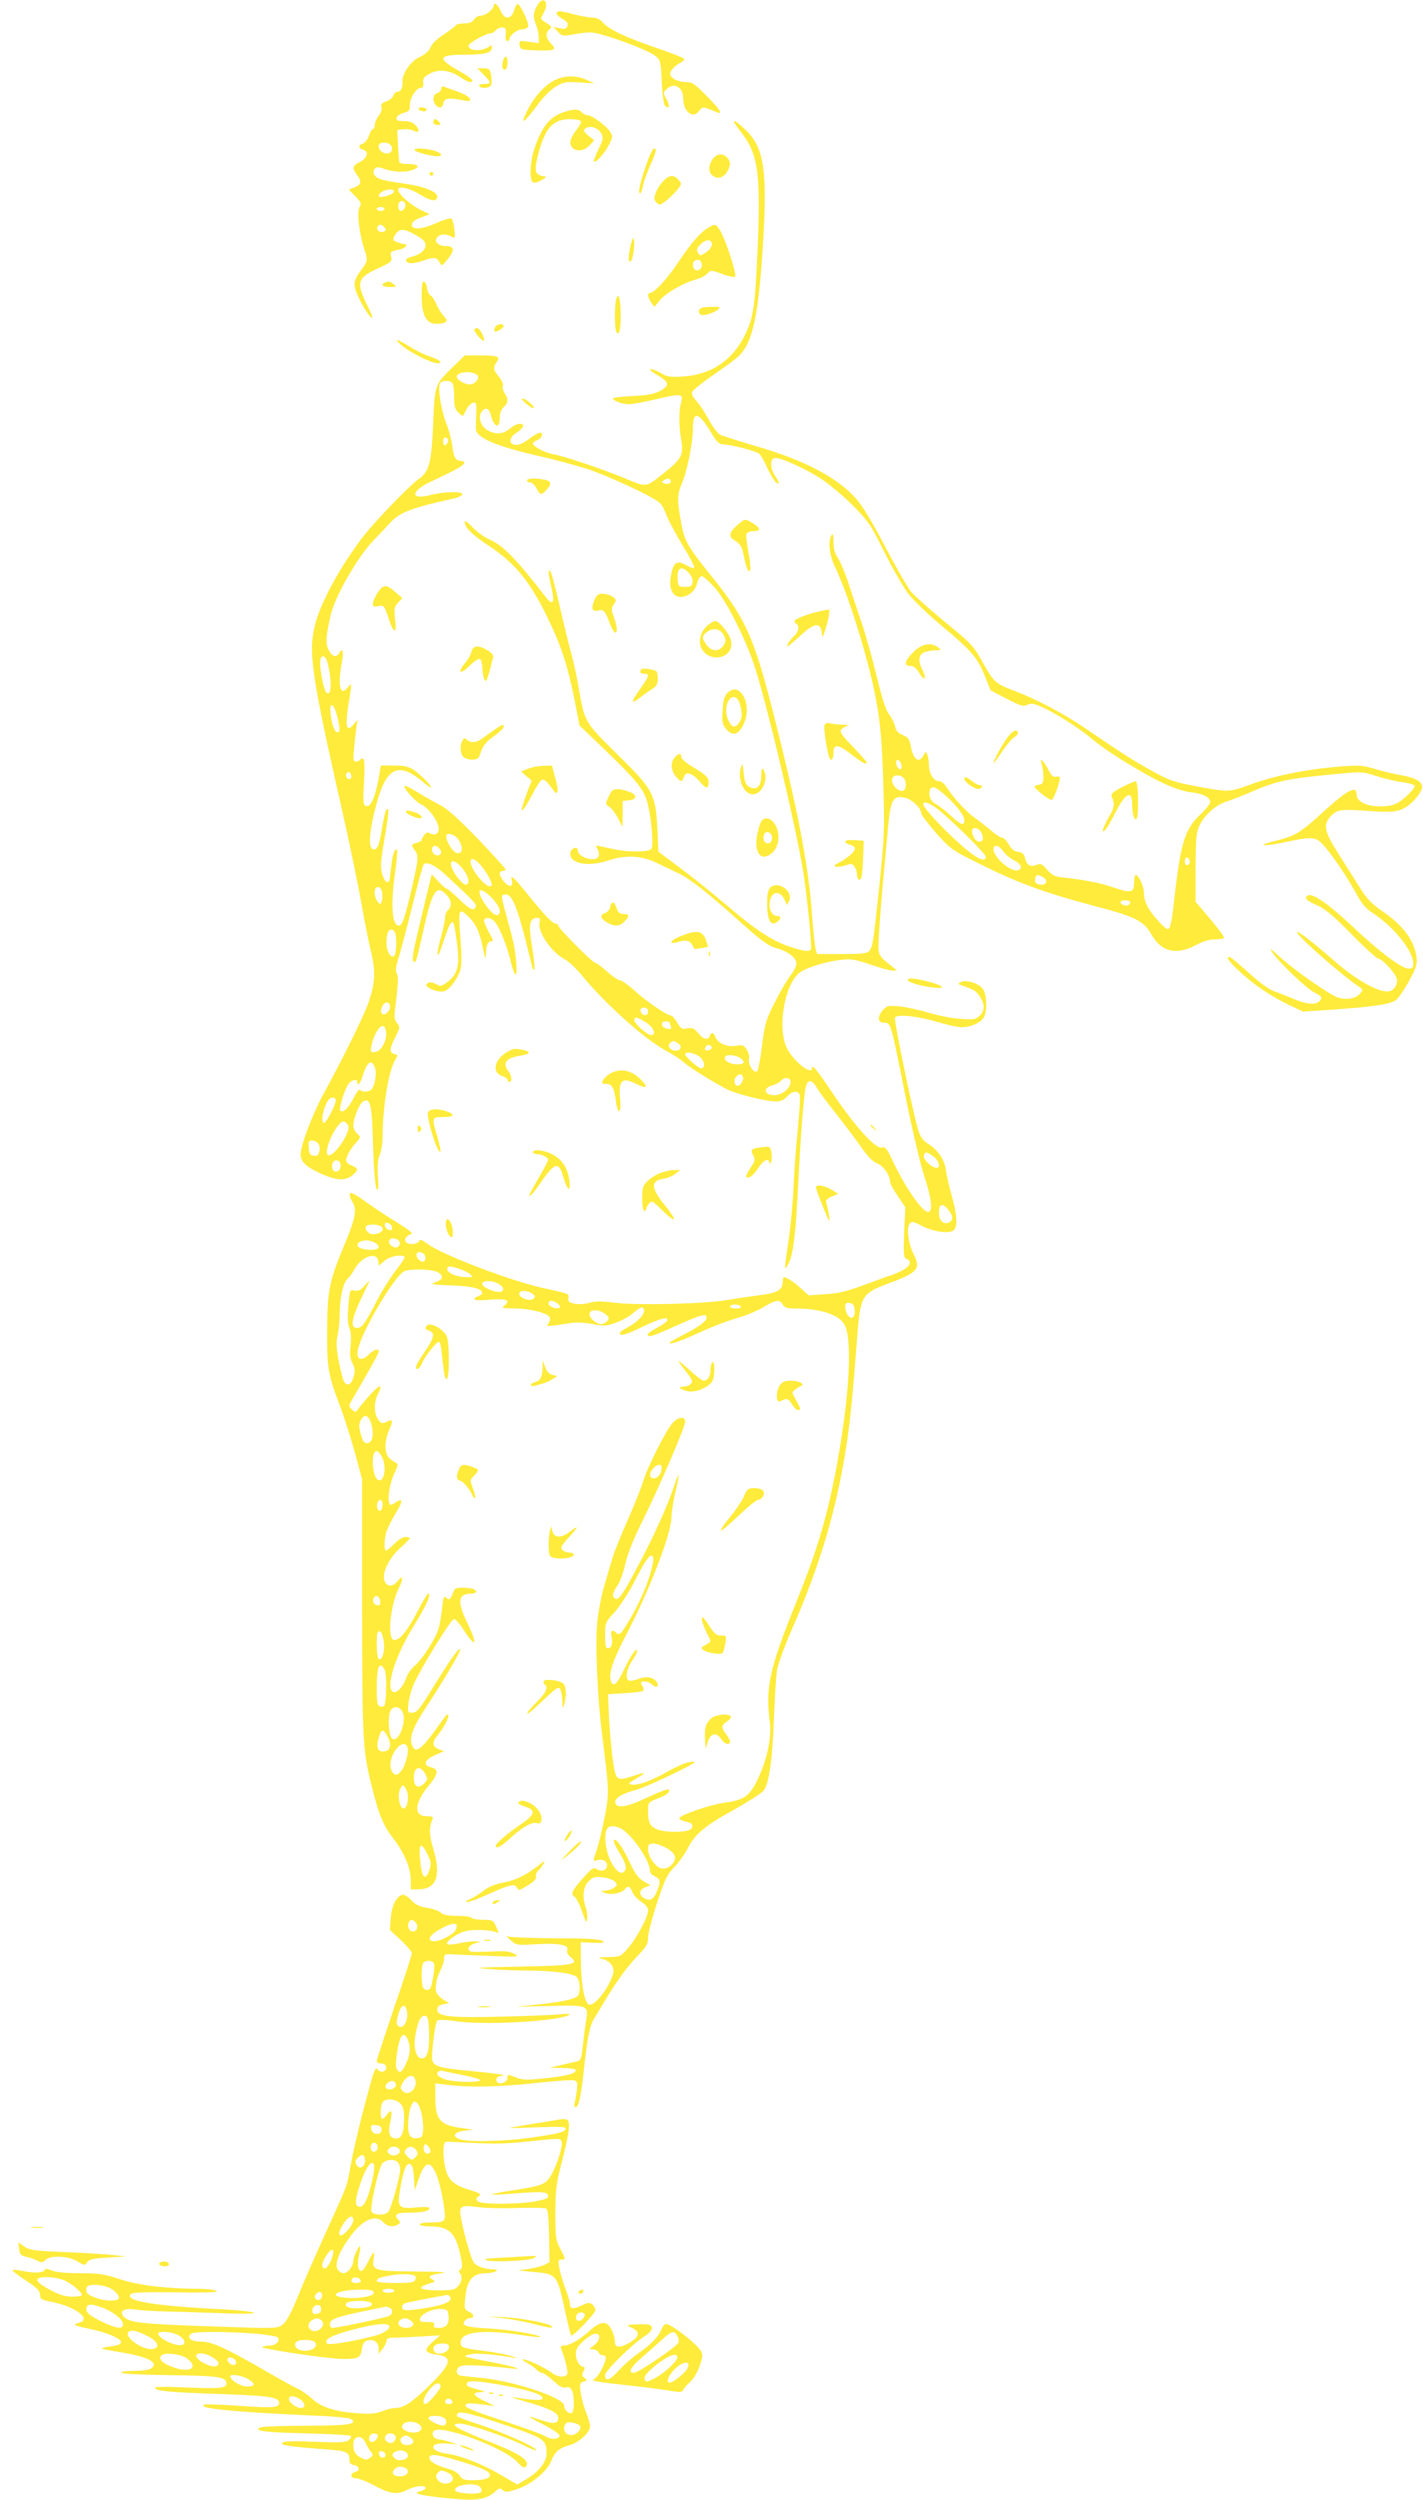 <?xml version="1.0" standalone="no"?>
<!DOCTYPE svg PUBLIC "-//W3C//DTD SVG 20010904//EN"
 "http://www.w3.org/TR/2001/REC-SVG-20010904/DTD/svg10.dtd">
<svg version="1.0" xmlns="http://www.w3.org/2000/svg"
 width="729pt" height="1280pt" viewBox="0 0 729 1280"
 preserveAspectRatio="xMidYMid meet">
<g transform="translate(0,1280) scale(0.1,-0.1)"
fill="#ffeb3b" stroke="none">
<path d="M2756 12778 c-24 -39 -27 -64 -11 -101 8 -20 15 -50 15 -67 l0 -31
-51 7 c-49 7 -51 6 -47 -17 3 -23 7 -24 91 -27 92 -3 102 3 67 38 -24 24 -26
53 -5 70 14 11 12 15 -15 32 -18 10 -30 22 -28 26 2 4 10 19 17 34 24 48 -5
79 -33 36z"/>
<path d="M2530 12772 c0 -18 -42 -52 -65 -52 -14 0 -30 -9 -37 -20 -9 -14 -24
-20 -50 -20 -20 0 -40 -4 -43 -10 -3 -5 -31 -26 -61 -46 -31 -20 -59 -47 -64
-58 -9 -25 -33 -47 -66 -61 -38 -17 -85 -84 -82 -120 2 -35 -7 -55 -27 -55 -7
0 -16 -9 -20 -19 -3 -11 -19 -24 -36 -30 -23 -8 -29 -15 -25 -29 4 -11 -2 -29
-14 -45 -11 -14 -20 -35 -20 -46 0 -12 -4 -21 -9 -21 -5 0 -15 -16 -21 -35 -6
-19 -20 -37 -31 -40 -25 -8 -24 -25 2 -32 31 -8 20 -45 -18 -63 -38 -18 -40
-31 -12 -69 24 -32 19 -48 -19 -62 l-25 -10 34 -35 c30 -31 32 -37 21 -55 -15
-23 -1 -141 24 -214 19 -55 18 -63 -11 -101 -45 -59 -48 -80 -21 -141 28 -59
66 -117 73 -110 2 3 -8 29 -23 58 -61 122 -55 146 51 194 70 32 75 37 69 60
-6 26 -4 28 49 39 25 6 39 26 18 26 -5 0 -21 4 -36 10 -22 8 -24 13 -15 30 22
41 45 43 105 9 43 -24 55 -36 55 -55 0 -25 -28 -48 -72 -59 -16 -4 -28 -11
-28 -16 0 -20 35 -22 81 -6 61 22 76 21 90 -5 12 -22 12 -22 40 12 40 47 38
70 -5 70 -41 0 -65 23 -46 45 15 18 43 19 72 4 20 -11 21 -9 16 36 -3 26 -10
51 -14 55 -5 5 -38 -4 -74 -20 -78 -35 -130 -39 -130 -11 0 14 13 24 46 37
l45 17 -47 23 c-52 25 -114 81 -114 102 0 23 59 9 119 -28 52 -32 81 -34 81
-5 0 24 -73 52 -170 65 -47 6 -99 16 -117 21 -35 11 -49 35 -33 55 9 10 19 10
52 -2 47 -16 106 -18 142 -4 40 15 31 30 -18 30 -25 0 -47 3 -49 8 -3 4 -6 43
-8 87 l-4 80 32 3 c18 2 41 -2 52 -7 28 -15 34 2 10 27 -14 16 -32 22 -60 22
-33 0 -40 3 -37 17 2 9 18 21 36 25 28 8 32 13 32 42 0 36 32 86 56 86 10 0
14 9 12 26 -2 21 4 31 32 46 45 26 104 20 156 -16 21 -14 44 -26 51 -26 29 0
10 20 -50 54 -120 67 -115 86 24 86 104 0 139 9 139 37 0 11 -4 13 -12 6 -35
-28 -108 -25 -108 3 0 14 91 64 116 64 6 0 17 7 24 15 15 18 50 20 51 3 1 -7
0 -23 -1 -35 -1 -13 3 -23 9 -23 6 0 11 5 11 10 0 19 40 50 65 50 14 0 28 6
31 14 6 16 -41 116 -55 116 -4 0 -12 -15 -17 -32 -14 -49 -50 -51 -69 -4 -14
32 -35 49 -35 28z m-522 -728 c2 -13 -4 -24 -13 -28 -24 -9 -55 11 -55 35 0
30 64 23 68 -7z m10 -226 c-5 -15 -65 -34 -76 -24 -4 4 2 14 12 22 25 17 69
19 64 2z m56 -57 c9 -14 -4 -41 -20 -41 -8 0 -14 10 -14 25 0 25 23 35 34 16z
m-104 -31 c0 -5 -9 -10 -20 -10 -11 0 -20 5 -20 10 0 6 9 10 20 10 11 0 20 -4
20 -10z m0 -95 c10 -12 9 -16 -5 -21 -19 -8 -40 9 -31 25 10 15 21 14 36 -4z"/>
<path d="M2854 12738 c-7 -11 2 -20 42 -44 11 -7 15 -16 11 -28 -6 -14 -14
-16 -39 -11 l-33 7 23 -24 c21 -23 26 -24 75 -15 29 6 70 11 92 11 48 1 291
-87 332 -120 27 -21 28 -26 33 -132 3 -68 10 -116 17 -123 21 -21 26 -3 9 30
-20 37 -20 36 0 55 36 37 84 10 84 -48 0 -67 49 -107 81 -65 19 25 17 25 92
-6 34 -14 16 14 -53 84 -63 64 -75 71 -109 71 -23 0 -48 8 -61 18 -19 16 -21
22 -11 40 6 12 25 29 42 38 18 9 28 19 23 24 -5 5 -69 30 -142 55 -154 52
-244 95 -274 130 -15 17 -32 25 -55 25 -18 0 -65 9 -103 19 -48 14 -72 16 -76
9z"/>
<path d="M2576 12485 c-7 -29 0 -48 15 -40 12 8 12 65 0 65 -5 0 -12 -11 -15
-25z"/>
<path d="M2478 12417 c40 -41 40 -47 1 -47 -17 0 -28 -4 -24 -10 10 -16 55
-12 61 5 4 8 3 31 0 50 -6 31 -10 35 -38 35 l-32 0 32 -33z"/>
<path d="M2845 12391 c-49 -22 -106 -83 -140 -150 -14 -28 -25 -53 -25 -57 0
-13 30 19 76 82 28 38 67 76 92 91 39 23 51 25 120 21 l77 -5 -40 18 c-51 23
-109 24 -160 0z"/>
<path d="M2260 12345 c0 -9 -9 -19 -20 -22 -34 -9 -20 -73 16 -73 7 0 14 10
16 23 3 24 29 28 102 13 29 -6 37 -4 34 6 -5 14 -32 29 -83 46 -16 5 -38 13
-47 17 -13 5 -18 2 -18 -10z"/>
<path d="M2145 12240 c3 -5 15 -10 26 -10 11 0 17 5 14 10 -3 6 -15 10 -26 10
-11 0 -17 -4 -14 -10z"/>
<path d="M2883 12224 c-70 -25 -110 -77 -147 -191 -20 -59 -24 -149 -9 -164 8
-8 21 -5 44 7 30 17 32 19 12 22 -41 6 -47 26 -29 99 37 148 77 193 168 193
26 0 50 -5 53 -10 4 -6 -5 -24 -19 -41 -14 -17 -29 -42 -32 -55 -14 -54 54
-74 96 -29 l24 26 -29 24 c-22 17 -27 26 -19 35 20 20 67 8 83 -21 13 -24 12
-31 -13 -83 -16 -32 -26 -60 -23 -63 9 -9 54 41 77 86 20 40 20 44 5 67 -20
31 -93 84 -115 84 -10 0 -23 7 -30 15 -15 18 -42 18 -97 -1z"/>
<path d="M2220 12175 c0 -9 9 -15 21 -15 18 0 19 2 9 15 -7 8 -16 15 -21 15
-5 0 -9 -7 -9 -15z"/>
<path d="M3760 12175 c0 -3 20 -31 44 -62 80 -104 94 -212 77 -593 -13 -290
-21 -342 -60 -426 -64 -137 -176 -213 -323 -222 -66 -4 -82 -1 -111 17 -19 11
-43 21 -53 21 -11 0 3 -13 34 -31 63 -36 65 -55 7 -84 -29 -14 -67 -20 -137
-23 -54 -3 -98 -8 -98 -12 0 -12 49 -30 82 -30 17 0 80 12 140 26 128 30 141
29 127 -18 -12 -42 -12 -117 1 -192 12 -75 2 -95 -81 -162 -101 -81 -95 -80
-196 -38 -114 48 -326 120 -379 128 -43 8 -104 40 -104 55 0 5 9 12 19 16 11
3 22 12 25 20 11 29 -14 25 -60 -10 -32 -24 -55 -35 -73 -33 -37 4 -34 38 6
63 18 11 32 26 33 33 0 20 -37 14 -68 -13 -34 -28 -70 -32 -111 -10 -42 21
-57 80 -26 105 18 15 31 7 40 -27 15 -61 45 -71 45 -15 0 26 7 45 20 57 24 22
25 43 5 72 -8 12 -12 28 -9 37 4 9 -5 29 -20 47 -30 35 -32 47 -11 76 20 28 6
33 -90 33 l-74 0 -59 -57 c-96 -94 -94 -90 -103 -291 -8 -199 -20 -248 -73
-284 -52 -37 -236 -228 -297 -310 -114 -154 -205 -322 -234 -433 -37 -145 -22
-250 145 -988 33 -148 74 -344 90 -435 16 -92 39 -208 51 -257 24 -102 21
-159 -13 -258 -21 -64 -138 -300 -229 -465 -56 -102 -119 -267 -119 -312 0
-39 27 -65 107 -101 77 -34 121 -37 157 -8 32 25 33 37 2 49 -13 5 -27 13 -30
19 -9 14 9 55 43 94 30 34 30 34 11 52 -11 10 -20 28 -20 40 0 37 31 115 50
125 38 20 45 -11 51 -225 4 -127 11 -210 18 -221 10 -15 11 -3 7 60 -3 56 -1
90 10 114 8 19 14 60 14 92 0 153 32 343 66 395 13 21 13 23 -6 28 -27 7 -25
27 6 88 24 48 24 52 8 70 -13 15 -15 29 -10 71 17 144 18 166 8 184 -7 14 -4
35 10 79 10 33 42 152 70 265 28 113 54 209 59 214 15 16 59 -5 110 -52 139
-129 161 -152 157 -163 -9 -27 -30 -18 -84 35 -32 31 -61 56 -66 56 -5 0 -24
17 -43 37 l-33 36 -10 -39 c-5 -21 -29 -119 -52 -217 -31 -127 -41 -180 -33
-188 13 -13 13 -15 52 157 46 206 67 237 119 181 26 -27 28 -59 7 -77 -8 -7
-15 -24 -15 -39 0 -14 -9 -58 -20 -96 -30 -107 -22 -132 10 -31 29 89 43 116
53 99 4 -6 11 -51 18 -102 15 -115 4 -158 -47 -198 -30 -22 -39 -25 -55 -15
-23 15 -46 15 -54 2 -10 -16 59 -44 89 -36 29 7 71 64 86 115 5 20 5 78 -1
153 -12 153 -9 162 38 117 42 -40 60 -80 78 -169 11 -52 13 -58 14 -28 1 48
10 68 28 68 12 0 9 10 -11 44 -14 25 -26 52 -26 60 0 22 33 20 53 -2 25 -27
62 -119 82 -199 9 -40 21 -73 26 -73 6 0 7 28 3 68 -7 73 -11 92 -48 227 -31
110 -31 115 -6 115 38 0 65 -74 136 -370 4 -15 8 -20 11 -12 3 8 -2 60 -12
117 -18 112 -12 145 26 145 15 0 18 -5 13 -24 -11 -46 60 -152 126 -186 20
-10 62 -49 93 -87 118 -144 322 -326 427 -382 34 -18 76 -45 93 -61 34 -29
153 -103 224 -139 49 -24 198 -61 248 -61 25 0 41 7 57 25 24 28 56 33 65 9 3
-8 -1 -88 -10 -177 -9 -89 -19 -223 -22 -297 -3 -74 -14 -196 -25 -270 -24
-163 -24 -164 0 -119 24 46 37 154 50 419 12 241 28 446 39 487 10 38 31 35
56 -7 11 -20 54 -78 96 -130 41 -52 99 -129 128 -170 36 -52 62 -79 86 -88 32
-13 65 -61 65 -95 0 -8 17 -40 39 -71 l39 -58 -6 -129 c-4 -113 -3 -129 12
-135 31 -12 18 -41 -29 -63 -25 -12 -47 -21 -50 -21 -3 0 -61 -21 -128 -46
-98 -36 -139 -47 -208 -51 l-86 -6 -39 35 c-36 33 -75 58 -88 58 -3 0 -6 -9
-6 -19 0 -49 -23 -62 -140 -76 -30 -4 -93 -13 -140 -21 -119 -21 -462 -29
-578 -15 -70 9 -102 9 -132 0 -21 -6 -54 -9 -75 -5 -30 6 -36 11 -33 29 3 23
7 22 -132 52 -169 38 -510 168 -589 225 -31 23 -40 26 -45 14 -3 -8 -18 -14
-35 -14 -46 0 -48 37 -2 52 8 2 -22 26 -71 56 -47 28 -121 77 -164 108 -60 43
-80 52 -82 40 -2 -8 4 -26 12 -38 26 -37 18 -84 -35 -211 -82 -195 -92 -243
-93 -447 -1 -195 4 -225 65 -388 22 -57 56 -165 77 -240 l37 -137 0 -655 c1
-696 3 -732 51 -923 35 -140 59 -197 108 -260 57 -74 90 -150 90 -212 l1 -50
44 1 c88 2 112 73 70 210 -20 64 -21 108 -4 147 6 14 2 17 -29 17 -69 0 -64
69 14 161 45 54 48 80 10 89 -44 10 -37 38 17 62 l48 21 -27 10 c-34 13 -36
36 -4 74 30 36 59 93 52 101 -3 3 -8 3 -9 1 -2 -2 -23 -31 -47 -64 -83 -116
-112 -137 -129 -91 -16 39 4 91 71 193 88 133 182 292 176 299 -8 7 -47 -48
-133 -186 -81 -131 -88 -140 -119 -140 -17 0 -18 6 -13 50 3 27 15 71 27 97
36 81 191 333 206 333 7 0 29 -24 48 -54 64 -100 76 -81 20 34 -53 110 -48
149 19 150 30 0 36 14 11 24 -9 3 -34 6 -55 6 -35 0 -41 -3 -50 -30 -12 -32
-19 -36 -36 -19 -8 8 -13 -4 -17 -47 -3 -33 -11 -78 -16 -102 -12 -52 -80
-161 -124 -200 -19 -16 -39 -45 -45 -64 -15 -44 -47 -79 -66 -72 -43 17 8 183
105 339 65 105 92 165 74 165 -5 0 -30 -42 -56 -93 -51 -100 -97 -153 -122
-144 -33 13 -15 182 27 264 25 48 22 73 -4 39 -26 -33 -57 -34 -69 0 -15 38
22 115 81 168 27 24 49 47 49 50 0 3 -10 6 -23 6 -13 0 -38 -15 -57 -35 -19
-19 -38 -35 -42 -35 -12 0 -10 62 3 101 7 19 28 60 47 92 38 62 37 79 -3 53
-23 -15 -26 -15 -31 -1 -10 26 4 105 28 154 15 31 18 46 10 49 -6 2 -22 12
-34 22 -29 23 -31 88 -4 148 22 48 18 59 -15 41 -20 -10 -25 -9 -41 11 -22 28
-24 90 -2 131 27 52 10 53 -36 1 -25 -27 -53 -60 -62 -73 -16 -23 -17 -23 -35
-6 -17 16 -17 20 -2 45 89 151 139 242 139 251 0 19 -23 12 -51 -15 -38 -37
-64 -27 -56 22 14 85 184 376 237 404 26 14 140 12 170 -3 35 -18 31 -40 -10
-53 -30 -10 -21 -12 80 -16 110 -4 160 -16 160 -39 0 -6 -9 -13 -20 -16 -11
-3 -20 -10 -20 -15 0 -6 29 -8 79 -3 84 7 110 -3 75 -30 -17 -13 -11 -14 52
-15 79 0 172 -24 181 -46 3 -8 -1 -22 -8 -31 -15 -17 -7 -17 119 3 25 4 73 1
110 -6 61 -11 72 -10 122 9 30 11 70 34 88 51 19 17 38 28 43 25 28 -18 -13
-70 -85 -107 -27 -14 -35 -23 -28 -30 8 -8 39 2 107 35 97 47 140 58 133 35
-3 -7 -27 -24 -54 -38 -27 -14 -48 -29 -46 -35 5 -14 20 -10 140 44 134 60
162 68 162 44 0 -19 -47 -52 -137 -97 -29 -15 -53 -29 -53 -32 0 -11 53 7 161
56 59 28 143 59 186 71 43 12 103 37 133 55 64 39 85 42 100 14 9 -16 21 -20
63 -20 129 0 227 -32 254 -84 37 -70 27 -317 -23 -621 -52 -314 -105 -503
-224 -797 -140 -348 -159 -437 -136 -618 10 -80 -16 -198 -67 -300 -38 -78
-68 -98 -168 -111 -75 -11 -229 -64 -229 -80 0 -5 14 -12 30 -16 37 -7 46 -19
30 -38 -15 -18 -122 -20 -169 -4 -39 14 -51 35 -51 94 0 44 2 47 38 61 52 20
65 29 70 43 6 17 -22 9 -127 -40 -90 -42 -138 -49 -148 -23 -9 24 31 50 103
68 50 13 286 124 304 143 3 3 -11 3 -30 0 -19 -3 -67 -24 -106 -46 -84 -48
-153 -74 -186 -69 -22 4 -21 5 10 24 64 37 66 44 8 24 -81 -27 -93 -26 -105
13 -11 36 -30 215 -33 327 l-3 75 87 5 c48 3 90 8 93 12 4 3 2 16 -5 27 -9 18
-8 21 11 21 12 0 31 -7 41 -17 22 -19 37 -9 22 15 -16 24 -54 31 -93 15 -19
-7 -41 -11 -48 -9 -22 9 -14 59 17 105 17 24 27 47 24 50 -8 9 -33 -26 -66
-96 -36 -75 -53 -92 -66 -66 -18 33 5 107 72 234 123 234 236 527 236 612 0
23 9 80 20 126 11 46 19 86 17 88 -2 2 -14 -26 -26 -63 -30 -92 -104 -256
-184 -405 -75 -142 -98 -175 -115 -165 -18 11 -15 29 12 68 13 19 31 70 40
112 11 50 42 127 88 219 88 178 218 480 218 507 0 29 -34 26 -64 -6 -34 -37
-131 -230 -152 -301 -9 -32 -45 -121 -79 -198 -34 -77 -70 -165 -78 -195 -9
-30 -28 -95 -43 -145 -14 -49 -30 -135 -35 -190 -10 -112 2 -382 26 -572 36
-283 36 -295 14 -410 -11 -60 -29 -134 -39 -166 -24 -70 -24 -70 -1 -62 27 8
51 -4 51 -26 0 -25 -27 -36 -52 -20 -17 10 -25 6 -66 -40 -60 -66 -71 -88 -50
-100 9 -5 27 -39 40 -77 19 -56 23 -62 26 -39 2 16 -1 42 -7 59 -19 55 -14
106 15 135 22 22 32 25 71 20 25 -2 52 -12 62 -21 15 -16 15 -18 -3 -32 -11
-8 -31 -14 -45 -15 -26 0 -26 -1 -4 -11 27 -13 87 -3 103 17 18 21 26 19 39
-12 6 -16 27 -38 46 -51 23 -14 35 -30 35 -45 0 -32 -59 -143 -103 -193 -38
-43 -40 -44 -100 -45 -55 -1 -59 -2 -30 -10 43 -12 63 -43 53 -78 -21 -72 -95
-166 -123 -155 -22 8 -40 100 -41 219 l-1 100 65 -3 c55 -2 62 0 45 10 -14 9
-82 13 -240 13 -121 1 -229 5 -240 9 -13 6 -10 0 10 -18 30 -27 32 -27 137
-21 115 6 164 -4 154 -31 -4 -10 3 -23 16 -34 48 -39 17 -45 -260 -50 -222 -4
-244 -6 -157 -12 55 -5 141 -8 190 -8 147 -1 247 -15 262 -36 14 -19 17 -62 7
-88 -9 -24 -102 -42 -309 -60 -22 -2 43 -1 145 2 219 6 217 7 201 -85 -5 -32
-12 -88 -16 -126 -6 -58 -10 -68 -28 -72 -12 -3 -49 -11 -82 -19 l-60 -14 68
-1 c38 -1 67 -5 67 -11 0 -18 -50 -31 -161 -42 -93 -10 -111 -9 -147 5 -41 16
-42 16 -42 -2 0 -22 -37 -38 -52 -23 -13 13 -2 32 19 32 9 0 14 2 11 5 -3 3
-76 12 -163 20 -165 16 -190 23 -200 54 -7 24 13 193 25 205 5 5 46 4 100 -4
152 -22 546 2 578 35 4 4 -15 4 -43 1 -27 -3 -162 -9 -300 -12 -273 -7 -335 0
-335 37 0 14 9 21 30 26 l31 6 -30 18 c-16 10 -32 27 -36 39 -8 25 2 75 23
115 9 17 17 41 17 55 0 22 4 25 35 23 19 -1 107 -5 195 -8 153 -6 159 -6 130
10 -24 14 -48 16 -120 12 -49 -2 -96 -2 -102 0 -24 9 -13 32 20 42 l32 9 -32
1 c-18 1 -55 -4 -83 -10 -28 -6 -54 -8 -58 -4 -12 12 46 54 91 66 41 11 126 8
159 -5 15 -7 15 -5 0 28 -16 34 -19 35 -69 36 -28 0 -55 5 -58 10 -3 6 -36 10
-72 10 -48 0 -72 5 -85 16 -10 10 -41 21 -70 25 -39 6 -60 16 -81 39 -16 17
-36 30 -44 28 -31 -6 -57 -56 -61 -119 l-5 -61 57 -53 c31 -29 56 -59 56 -67
0 -7 -40 -132 -90 -276 -49 -145 -90 -269 -90 -276 0 -7 10 -12 22 -12 14 1
24 -6 26 -17 5 -24 -28 -35 -43 -14 -10 14 -16 3 -38 -75 -43 -154 -85 -328
-101 -418 -19 -107 -11 -88 -123 -333 -52 -114 -118 -264 -146 -334 -37 -90
-60 -132 -79 -146 -27 -21 -32 -21 -375 -9 -348 12 -408 19 -438 48 -27 27 0
47 49 39 23 -4 84 -8 136 -10 52 -1 185 -5 295 -9 126 -5 194 -4 185 2 -8 5
-78 13 -155 17 -352 17 -511 43 -475 78 8 9 75 11 233 9 155 -2 217 0 207 7
-8 6 -49 11 -90 11 -169 1 -313 18 -407 50 -81 26 -107 30 -203 30 -74 0 -122
5 -145 14 -19 8 -35 11 -35 6 0 -17 -48 -22 -105 -10 -31 6 -59 9 -62 7 -2 -3
28 -27 69 -54 58 -38 73 -53 73 -73 0 -23 6 -26 65 -38 121 -25 202 -89 134
-106 -36 -9 -29 -13 55 -31 90 -19 161 -49 161 -68 0 -10 -17 -17 -51 -21 -28
-4 -49 -9 -47 -12 3 -2 47 -11 97 -19 140 -23 196 -52 156 -82 -12 -8 -46 -13
-87 -13 -37 0 -68 -4 -68 -9 0 -6 105 -11 248 -13 251 -3 292 -9 292 -43 0
-24 -37 -27 -207 -20 -113 5 -164 4 -159 -3 9 -16 79 -22 347 -31 244 -9 289
-16 289 -46 0 -24 -35 -26 -204 -14 -90 6 -170 9 -178 6 -49 -18 150 -38 560
-56 120 -5 187 -12 195 -20 25 -25 -20 -31 -233 -32 -118 0 -224 -4 -234 -8
-45 -18 18 -26 231 -31 122 -3 225 -9 230 -13 4 -5 -1 -15 -11 -22 -15 -12
-50 -13 -176 -8 -106 4 -159 3 -164 -5 -8 -13 32 -19 198 -32 134 -9 146 -14
146 -57 0 -14 7 -23 22 -25 29 -4 35 -28 9 -35 -29 -7 -27 -33 2 -33 13 0 53
-15 88 -34 88 -47 124 -52 174 -26 41 21 95 27 95 10 0 -5 -11 -12 -25 -16
-42 -10 -19 -18 88 -31 193 -22 243 -17 295 30 17 16 25 18 34 9 16 -16 29
-15 92 8 67 26 139 87 159 137 19 49 42 68 94 82 44 12 97 57 105 89 3 10 -5
43 -17 73 -13 30 -26 77 -30 106 -6 47 -5 52 15 58 20 6 20 8 4 19 -13 10 -14
16 -5 34 7 13 8 22 2 22 -20 0 -41 33 -41 65 0 26 9 40 40 69 22 20 49 36 60
36 30 0 25 -34 -7 -59 -27 -20 -27 -20 -5 -21 12 0 25 -7 28 -15 4 -8 12 -15
19 -15 24 0 24 -15 0 -67 -15 -31 -33 -53 -47 -58 -15 -4 38 -14 142 -25 91
-10 199 -23 240 -30 60 -10 75 -10 79 1 2 7 17 25 34 40 29 27 54 76 64 129 4
21 -4 35 -39 68 -50 48 -126 102 -146 102 -7 0 -17 -12 -23 -27 -14 -37 -53
-77 -119 -123 -30 -21 -76 -61 -102 -90 -46 -50 -68 -57 -68 -21 0 21 139 158
199 196 41 25 53 51 27 61 -7 3 -38 4 -67 2 -51 -3 -52 -4 -27 -15 51 -23 47
-49 -13 -82 -44 -25 -69 -22 -69 7 0 34 -22 82 -41 93 -22 11 -49 0 -89 -36
-45 -42 -102 -75 -127 -75 -20 0 -24 -4 -18 -17 19 -49 36 -117 31 -129 -8
-20 -49 -17 -79 6 -32 25 -127 70 -147 69 -8 0 1 -8 21 -19 19 -10 41 -26 48
-34 8 -9 20 -16 27 -16 8 0 34 -18 59 -41 32 -30 49 -39 64 -34 14 4 23 0 30
-14 14 -25 14 -108 1 -116 -15 -9 -40 14 -40 37 0 41 -265 129 -435 143 -44 4
-88 9 -98 11 -27 8 -21 43 9 50 25 6 131 1 239 -12 93 -12 38 7 -90 31 -69 13
-129 26 -132 28 -3 3 12 9 33 13 33 6 144 -4 224 -21 14 -2 5 2 -19 10 -23 8
-80 19 -125 25 -132 17 -136 19 -136 46 0 53 110 67 302 39 55 -9 103 -14 105
-12 9 10 -165 39 -262 44 -115 6 -144 15 -124 39 6 8 17 14 25 14 25 0 25 20
-2 32 -25 12 -26 15 -21 68 9 96 37 130 110 130 18 0 39 5 47 10 11 7 7 10
-18 10 -18 0 -47 6 -65 14 -30 12 -36 22 -55 88 -13 41 -29 103 -36 139 -18
85 -13 90 84 77 41 -5 134 -7 205 -4 72 2 136 1 143 -3 9 -5 13 -47 15 -141
l2 -134 -26 -13 c-14 -7 -50 -16 -80 -21 l-54 -8 82 -8 c116 -10 118 -14 159
-206 14 -63 27 -116 30 -119 8 -8 124 113 124 130 0 9 -7 22 -15 29 -13 11
-22 10 -51 -3 -46 -23 -64 -21 -64 4 0 11 -11 48 -24 82 -13 34 -27 81 -31
105 -6 38 -5 42 14 42 19 0 19 2 -7 52 -26 49 -27 60 -27 188 1 118 5 150 32
255 35 135 45 196 33 216 -7 11 -22 11 -87 -1 -43 -7 -114 -19 -158 -26 -78
-13 -75 -13 79 -7 128 4 158 3 154 -8 -6 -17 -39 -25 -178 -45 -128 -18 -295
-23 -353 -11 -55 12 -47 40 13 47 l45 5 -57 8 c-113 14 -138 42 -138 158 l0
71 67 -8 c105 -14 271 -10 459 11 93 10 178 16 188 12 14 -6 16 -15 11 -54 -4
-27 -9 -56 -12 -65 -2 -10 0 -18 6 -18 15 0 28 59 41 180 19 178 30 234 53
272 12 20 35 58 51 85 60 101 117 180 171 236 47 49 55 63 55 96 0 21 21 101
46 177 40 121 51 145 89 184 24 25 54 68 68 95 37 73 86 115 237 198 74 42
143 86 153 99 27 36 45 163 52 373 4 105 11 215 16 245 5 30 38 120 73 200
151 343 236 634 286 974 18 127 27 218 50 511 18 236 21 240 169 296 145 54
160 73 120 150 -26 51 -36 133 -19 153 10 13 18 12 62 -11 58 -30 140 -42 163
-23 22 18 19 76 -9 177 -14 48 -28 110 -31 136 -7 52 -44 103 -96 134 -19 11
-34 33 -44 63 -24 74 -126 563 -120 579 8 20 117 8 224 -24 47 -14 100 -25
118 -25 47 0 99 24 114 52 17 32 15 113 -5 143 -19 29 -87 51 -114 36 -16 -9
-15 -10 3 -16 62 -21 79 -31 96 -59 25 -40 24 -71 -2 -97 -19 -19 -29 -21 -98
-16 -42 2 -116 17 -166 32 -49 15 -117 29 -150 32 -55 5 -62 3 -83 -20 -25
-27 -26 -61 -2 -63 47 -5 37 29 120 -384 34 -169 77 -350 96 -406 34 -101 43
-167 24 -179 -25 -15 -117 114 -186 259 -31 66 -39 76 -57 70 -30 -9 -135 106
-245 269 -89 132 -112 160 -112 138 0 -41 -97 36 -129 103 -50 102 -12 325 65
385 34 26 130 56 211 66 55 6 73 3 152 -24 49 -17 100 -31 113 -31 l23 1 -25
20 c-75 60 -73 54 -67 164 3 55 12 177 21 270 9 94 20 222 26 285 13 135 25
157 83 146 37 -7 87 -54 87 -82 0 -7 34 -52 76 -100 77 -85 77 -86 248 -170
183 -90 320 -139 566 -204 207 -54 250 -76 288 -144 51 -90 127 -109 227 -56
38 20 71 30 101 30 24 0 44 4 44 9 0 9 -33 52 -112 145 l-33 38 0 177 c1 147
4 182 19 212 27 57 83 106 140 125 28 9 86 31 128 50 133 57 185 68 460 93
101 10 112 9 180 -13 40 -13 99 -27 131 -31 31 -4 60 -12 64 -18 3 -6 -15 -30
-41 -53 -35 -32 -58 -45 -92 -50 -87 -13 -164 14 -164 57 0 51 -46 26 -185
-101 -103 -94 -135 -113 -236 -137 -41 -9 -65 -19 -53 -21 11 -1 54 4 95 13
127 28 161 30 189 7 35 -27 129 -161 182 -257 34 -63 54 -87 93 -112 105 -69
205 -193 205 -255 0 -23 -5 -28 -23 -28 -36 0 -148 84 -288 216 -120 113 -206
173 -229 159 -21 -13 -8 -26 46 -50 44 -19 83 -52 179 -150 68 -69 130 -125
138 -125 18 0 82 -69 92 -99 8 -25 -9 -58 -34 -66 -46 -14 -169 52 -288 157
-106 93 -183 152 -188 146 -11 -11 226 -220 315 -279 24 -16 24 -17 7 -37 -24
-27 -70 -34 -115 -19 -45 16 -221 139 -300 211 -45 41 -52 45 -34 19 39 -55
173 -183 213 -204 42 -21 46 -28 27 -47 -19 -19 -68 -14 -133 14 -33 14 -79
32 -102 40 -24 9 -77 48 -128 95 -48 43 -91 79 -96 79 -20 0 -7 -19 49 -72 71
-68 162 -129 256 -174 l72 -34 149 10 c215 15 296 28 325 48 14 10 44 54 68
98 36 65 43 86 39 119 -9 87 -67 165 -176 240 -53 36 -79 63 -112 116 -24 38
-72 114 -107 169 -78 122 -85 155 -46 199 34 37 50 39 200 28 81 -6 123 -5
153 4 42 13 92 59 113 105 16 34 -20 60 -102 74 -36 6 -98 21 -137 33 -69 20
-79 20 -212 9 -158 -15 -308 -46 -430 -91 -97 -36 -112 -37 -230 -15 -155 28
-175 34 -270 87 -93 51 -142 82 -346 221 -109 74 -248 147 -362 190 -92 35
-103 45 -154 136 -52 95 -58 101 -211 226 -69 57 -141 122 -160 143 -18 22
-78 126 -133 231 -64 123 -117 211 -148 245 -98 111 -263 197 -512 270 -88 26
-171 52 -184 58 -14 7 -41 42 -61 80 -20 37 -49 80 -64 96 -17 17 -24 34 -20
44 3 9 52 48 107 86 56 38 114 81 130 96 76 72 106 218 129 633 18 337 -2 446
-101 535 -39 36 -51 43 -51 32z m-1315 -1296 c14 -14 -7 -43 -34 -47 -24 -4
-71 22 -71 39 0 26 80 32 105 8z m-127 -41 c5 -7 9 -39 9 -71 -1 -46 3 -61 21
-79 12 -12 23 -20 24 -17 2 2 10 17 18 34 9 16 24 31 34 33 16 3 18 -3 16 -55
-2 -32 -2 -68 -2 -81 3 -44 104 -87 322 -137 80 -18 190 -48 245 -65 113 -37
351 -148 377 -177 10 -10 24 -38 33 -62 8 -23 45 -92 81 -152 37 -60 64 -112
60 -116 -4 -4 -20 1 -35 10 -54 32 -73 19 -85 -58 -14 -83 31 -125 94 -89 20
13 34 31 41 56 5 21 16 38 24 38 7 0 37 -26 65 -57 58 -65 149 -243 200 -388
59 -169 217 -832 255 -1070 20 -125 46 -386 39 -397 -9 -13 -38 -9 -112 16
-89 30 -175 87 -327 217 -66 56 -170 140 -231 185 l-111 83 -5 113 c-9 182
-20 203 -203 383 -170 167 -170 168 -200 341 -8 49 -24 124 -35 165 -12 41
-39 153 -61 249 -22 96 -44 179 -49 184 -14 14 -12 -7 5 -83 19 -80 8 -96 -31
-46 -151 195 -216 262 -289 294 -24 10 -62 38 -84 61 -24 25 -41 36 -41 28 0
-28 41 -68 123 -122 143 -94 222 -194 322 -411 55 -117 88 -224 119 -382 l25
-128 125 -120 c164 -158 202 -204 221 -269 21 -71 35 -227 22 -243 -6 -8 -34
-13 -76 -13 -61 1 -84 4 -179 25 -32 8 -33 7 -21 -12 7 -11 9 -28 6 -37 -13
-34 -107 -7 -107 30 0 23 -34 12 -38 -12 -8 -56 89 -76 198 -39 84 28 168 24
243 -13 34 -16 84 -40 111 -53 55 -25 145 -95 296 -230 133 -120 165 -143 216
-157 54 -16 94 -48 94 -76 0 -13 -14 -41 -31 -62 -17 -22 -53 -83 -80 -137
-45 -90 -51 -108 -65 -220 -8 -67 -19 -126 -25 -132 -15 -15 -49 35 -42 63 3
13 -2 33 -12 48 -14 22 -21 25 -55 19 -45 -8 -95 14 -105 45 -8 24 -21 26 -29
5 -9 -24 -32 -18 -59 15 -21 25 -31 29 -56 24 -27 -6 -33 -2 -52 30 -11 20
-26 36 -32 36 -20 0 -129 75 -187 128 -31 28 -64 52 -73 52 -9 0 -39 20 -67
45 -28 25 -55 45 -61 45 -13 0 -189 177 -189 190 0 6 -6 10 -13 10 -15 0 -62
49 -141 147 -31 39 -64 77 -73 85 -15 11 -16 10 -11 -9 9 -35 -12 -39 -39 -9
-26 31 -30 56 -8 56 8 0 15 4 15 8 0 5 -64 75 -141 156 -97 100 -158 155 -191
172 -27 14 -79 43 -115 65 -36 22 -67 38 -70 35 -10 -10 57 -83 86 -96 30 -12
74 -67 86 -108 10 -33 -11 -55 -38 -41 -16 9 -23 8 -34 -7 -7 -10 -13 -21 -13
-26 0 -4 -11 -10 -25 -14 -29 -7 -30 -12 -10 -38 20 -26 19 -43 -10 -171 -38
-168 -54 -215 -71 -215 -36 0 -44 105 -19 279 8 57 12 107 9 110 -10 10 -23
-24 -29 -79 -4 -30 -7 -61 -8 -69 -4 -32 -26 -20 -38 20 -11 36 -10 60 9 173
25 145 27 175 12 160 -5 -5 -14 -43 -21 -84 -14 -91 -24 -120 -43 -120 -32 0
-27 87 14 238 50 183 112 212 233 111 59 -50 62 -38 5 18 -58 55 -76 63 -152
63 l-65 0 -6 -37 c-20 -125 -47 -185 -74 -168 -10 6 -12 34 -6 120 4 74 3 115
-3 119 -6 3 -13 2 -17 -4 -3 -5 -13 -10 -22 -10 -14 0 -15 10 -9 68 3 37 9 85
12 107 l6 40 -21 -25 c-39 -47 -45 -5 -20 139 12 74 12 77 -9 51 -39 -48 -53
7 -31 124 11 59 5 84 -12 53 -15 -26 -37 -21 -55 14 -17 35 -16 62 10 179 21
93 137 297 218 381 29 30 68 71 86 91 50 55 111 78 326 125 22 5 41 14 44 21
5 17 -90 16 -163 -3 -104 -27 -103 19 1 68 126 59 168 82 172 95 2 7 -5 12
-16 12 -28 0 -38 18 -45 78 -4 30 -17 81 -31 115 -25 64 -43 174 -33 202 8 18
50 20 65 3z m1319 -243 c35 -59 46 -70 70 -71 41 -1 166 -34 182 -47 8 -7 27
-39 42 -73 15 -33 35 -66 43 -73 22 -18 20 -2 -4 34 -24 36 -26 81 -4 89 21 8
138 -42 232 -100 44 -28 115 -87 167 -138 84 -85 95 -101 167 -246 43 -85 98
-181 123 -212 24 -31 95 -100 157 -152 164 -137 193 -170 231 -262 l32 -79 82
-43 c70 -36 85 -41 106 -31 20 9 33 7 72 -10 71 -31 193 -109 257 -163 54 -46
159 -115 278 -182 93 -53 177 -87 232 -93 60 -6 98 -26 98 -50 0 -8 -24 -39
-54 -67 -80 -77 -99 -145 -136 -480 -5 -50 -15 -95 -21 -100 -8 -8 -24 3 -56
39 -51 56 -73 99 -73 146 0 31 -27 89 -42 89 -4 0 -8 -18 -8 -39 0 -52 -15
-56 -103 -26 -69 24 -153 40 -262 52 -41 4 -55 11 -80 39 -27 31 -34 34 -56
25 -32 -12 -48 -2 -58 35 -5 22 -14 30 -35 32 -19 2 -34 14 -48 38 -11 19 -26
34 -33 34 -8 0 -34 17 -59 38 -24 20 -63 51 -86 67 -42 30 -110 105 -143 158
-10 15 -26 27 -37 27 -26 0 -50 37 -51 80 0 19 -4 44 -8 55 -8 19 -8 19 -20
-3 -24 -44 -53 -22 -66 52 -6 31 -14 41 -40 52 -25 10 -35 22 -40 46 -4 18
-18 45 -30 60 -16 18 -36 80 -65 200 -23 95 -58 218 -77 273 -19 55 -48 143
-65 195 -17 52 -41 110 -54 130 -17 25 -24 49 -24 85 0 36 -3 46 -10 35 -20
-30 -11 -106 19 -166 58 -119 150 -405 194 -604 35 -158 46 -266 53 -535 6
-206 3 -256 -20 -480 -32 -302 -35 -320 -51 -342 -11 -15 -31 -18 -141 -18
l-128 0 -8 25 c-3 14 -12 93 -18 177 -18 251 -73 538 -196 1022 -104 409 -143
495 -340 737 -95 118 -118 157 -132 234 -24 128 -24 156 3 219 27 65 55 207
55 281 0 85 29 80 87 -15z m-1344 -41 c8 -8 -3 -34 -14 -34 -5 0 -9 9 -9 20 0
19 11 26 23 14z m1142 -213 c8 -14 -13 -24 -33 -16 -14 5 -14 7 -2 15 19 12
27 12 35 1z m94 -475 c14 -15 21 -33 19 -48 -2 -19 -9 -23 -38 -23 -32 0 -35
2 -38 33 -6 65 17 80 57 38z m-1850 -463 c23 -95 19 -176 -8 -148 -12 13 -31
106 -31 150 0 48 26 46 39 -2z m48 -269 c15 -59 16 -84 3 -84 -15 0 -28 33
-36 90 -9 69 14 66 33 -6z m2891 -253 c3 -16 -1 -22 -10 -19 -7 3 -15 15 -16
27 -3 16 1 22 10 19 7 -3 15 -15 16 -27z m-2818 -57 c0 -16 -16 -19 -25 -4 -8
13 4 32 16 25 5 -4 9 -13 9 -21z m2828 -6 c19 -19 15 -68 -5 -68 -35 0 -68 52
-46 73 10 11 38 8 51 -5z m221 -96 c58 -54 91 -98 91 -124 0 -29 -20 -21 -71
27 -27 25 -60 50 -74 57 -26 12 -41 47 -31 73 9 25 30 17 85 -33z m-40 -69
c78 -64 241 -225 241 -240 0 -33 -50 -9 -132 65 -89 79 -188 186 -188 203 0
20 35 7 79 -28z m220 -119 c12 -28 7 -44 -14 -44 -16 0 -35 30 -35 54 0 26 36
18 49 -10z m-2700 -14 c26 -14 47 -68 32 -83 -16 -16 -42 1 -63 43 -24 46 -11
63 31 40z m-81 -62 c18 -18 14 -38 -7 -38 -20 0 -35 25 -25 41 7 12 18 11 32
-3z m2892 -18 c12 -16 37 -37 56 -46 35 -17 45 -41 20 -50 -34 -13 -126 65
-126 107 0 28 26 23 50 -11z m953 -44 c6 -15 -1 -26 -15 -26 -4 0 -8 9 -8 20
0 23 15 27 23 6z m-3624 -34 c33 -43 57 -89 49 -97 -11 -12 -41 10 -74 53 -58
76 -35 119 25 44z m-100 -9 c33 -40 41 -83 16 -83 -8 0 -28 19 -45 42 -54 74
-28 110 29 41z m2972 -43 c27 -15 24 -40 -5 -40 -28 0 -40 14 -32 35 6 18 11
18 37 5z m-3383 -83 c2 -16 1 -36 -3 -45 -6 -15 -8 -15 -21 2 -21 29 -19 78 4
74 10 -2 18 -14 20 -31z m564 -27 c35 -38 47 -68 32 -83 -12 -12 -42 12 -73
59 -48 74 -22 89 41 24z m3268 -19 c0 -15 -16 -22 -34 -15 -25 9 -19 24 9 24
14 0 25 -4 25 -9z m-3766 -157 c10 -27 7 -112 -6 -120 -17 -11 -38 25 -38 67
0 46 8 69 25 69 7 0 16 -7 19 -16z m-26 -376 c4 -22 -28 -52 -41 -39 -7 7 -7
19 1 37 13 27 35 28 40 2z m1322 -29 c0 -25 -33 -22 -38 4 -2 12 3 17 17 17
15 0 21 -6 21 -21z m-10 -55 c40 -26 54 -64 25 -64 -19 0 -85 58 -85 76 0 20
15 17 60 -12z m120 2 c0 -2 3 -12 6 -21 5 -13 2 -16 -17 -13 -31 4 -39 38 -10
38 12 0 21 -2 21 -4z m-1452 -54 c4 -38 -21 -88 -49 -97 -11 -4 -23 -4 -26 -1
-9 9 6 70 27 104 24 40 44 37 48 -6z m1497 -55 c21 -16 13 -37 -14 -37 -26 0
-44 23 -29 38 15 15 20 15 43 -1z m170 -17 c3 -6 -1 -13 -10 -16 -19 -8 -30 0
-20 15 8 14 22 14 30 1z m-59 -53 c26 -23 29 -57 5 -57 -13 0 -81 59 -81 71 0
18 50 8 76 -14z m211 -8 c22 -19 15 -29 -20 -29 -40 0 -73 22 -62 39 8 15 60
8 82 -10z m-1877 -44 c10 -26 4 -76 -12 -107 -9 -19 -53 -24 -63 -8 -4 6 -19
-13 -33 -42 -27 -52 -55 -79 -68 -65 -10 10 24 117 44 140 16 19 42 23 42 7 0
-26 18 -6 29 33 21 70 44 86 61 42z m1886 -50 c6 -16 -12 -45 -28 -45 -15 0
-21 30 -8 45 16 19 29 19 36 0z m244 -25 c0 -35 -48 -71 -89 -68 -48 4 -51 38
-5 50 17 4 37 15 44 23 19 22 50 19 50 -5z m-2330 -95 c0 -22 -49 -115 -60
-115 -19 0 -3 85 23 118 13 17 37 15 37 -3z m63 -126 c20 -32 -80 -176 -104
-152 -24 24 53 181 84 170 6 -2 15 -10 20 -18z m-153 -94 c7 -9 10 -25 6 -41
-5 -19 -12 -25 -29 -22 -18 2 -23 11 -25 41 -3 31 0 37 16 37 11 0 25 -7 32
-15z m3151 -66 c29 -20 40 -59 17 -59 -25 0 -72 46 -65 63 8 22 13 21 48 -4z
m-3036 -49 c0 -29 -32 -41 -41 -16 -9 24 4 48 23 44 12 -2 18 -12 18 -28z
m3114 -226 c26 -33 26 -50 2 -64 -26 -13 -51 11 -51 49 0 48 19 54 49 15z
m-2851 -88 c3 -13 -1 -17 -14 -14 -11 2 -20 11 -22 22 -3 13 1 17 14 14 11 -2
20 -11 22 -22z m-64 8 c35 -13 11 -44 -34 -44 -21 0 -44 25 -35 40 7 11 44 13
69 4z m104 -87 c2 -9 -4 -20 -13 -23 -20 -8 -50 19 -40 36 10 17 49 8 53 -13z
m-134 3 c14 -5 26 -17 26 -25 0 -24 -103 -17 -108 7 -3 15 12 24 45 27 6 0 23
-3 37 -9z m250 -56 c20 -8 21 -44 2 -44 -18 0 -39 27 -31 40 7 12 8 12 29 4z
m-226 -42 l3 -23 30 26 c28 23 86 34 102 19 3 -3 -16 -32 -42 -65 -26 -32 -72
-105 -101 -161 -60 -116 -76 -138 -101 -138 -38 0 -28 51 33 175 37 76 37 78
10 46 -23 -27 -34 -33 -55 -29 -25 5 -26 4 -32 -79 -5 -58 -4 -92 5 -113 8
-20 10 -51 6 -90 -5 -46 -3 -67 10 -91 13 -27 14 -39 5 -71 -13 -41 -34 -49
-50 -20 -5 10 -17 57 -26 104 -12 65 -13 96 -6 129 6 24 11 72 11 106 0 83 18
165 40 184 9 8 25 29 34 46 35 68 117 98 124 45z m471 -67 c14 -13 13 -15 -13
-15 -66 0 -123 30 -100 53 9 9 95 -20 113 -38z m152 -54 c19 -15 21 -22 12
-32 -16 -16 -103 16 -103 37 0 21 63 18 91 -5z m160 -41 c23 -13 25 -26 4 -34
-22 -8 -65 11 -65 29 0 17 32 20 61 5z m135 -54 c10 -8 16 -18 12 -21 -12 -12
-58 4 -58 20 0 19 20 19 46 1z m1522 -30 c5 -39 -15 -57 -34 -32 -8 11 -14 31
-14 44 0 19 5 23 23 20 16 -2 23 -11 25 -32z m-583 14 c4 -6 -7 -10 -24 -10
-17 0 -31 5 -31 10 0 6 11 10 24 10 14 0 28 -4 31 -10z m-694 -39 c20 -16 21
-21 10 -35 -7 -9 -21 -16 -30 -16 -26 0 -61 29 -61 51 0 26 49 26 81 0z
m-1202 -552 c20 -59 11 -109 -20 -109 -12 0 -21 11 -28 38 -14 47 -14 59 -1
83 16 28 37 23 49 -12z m58 -180 c23 -44 14 -119 -13 -119 -19 0 -34 41 -34
94 0 62 22 74 47 25z m1433 -55 c0 -27 -20 -54 -40 -54 -25 0 -26 27 -3 52 20
22 43 24 43 2z m-1430 -188 c0 -14 -5 -28 -10 -31 -13 -8 -24 20 -16 40 9 24
26 17 26 -9z m1385 -299 c-15 -78 -52 -169 -102 -260 -59 -104 -69 -115 -86
-98 -20 20 -30 12 -24 -19 8 -36 0 -60 -19 -60 -11 0 -14 16 -14 66 0 65 1 67
49 119 26 30 70 96 96 147 58 113 83 150 96 142 6 -3 7 -20 4 -37z m-1397
-195 c2 -14 -2 -22 -12 -22 -19 0 -29 17 -22 36 8 22 30 12 34 -14z m18 -208
c7 -48 -8 -100 -26 -89 -11 7 -14 128 -4 138 13 13 23 -4 30 -49z m5 -145 c12
-23 9 -172 -3 -184 -4 -4 -14 -5 -23 -2 -12 5 -15 24 -15 91 0 113 14 145 41
95z m93 -220 c19 -54 -27 -160 -57 -130 -16 16 -21 115 -7 140 15 30 52 24 64
-10z m-79 -120 c23 -43 16 -73 -16 -77 -34 -4 -43 18 -29 69 13 47 24 49 45 8z
m100 -50 c13 -20 -6 -99 -29 -126 -20 -24 -26 -25 -40 -14 -9 7 -16 27 -16 43
0 64 62 135 85 97z m95 -145 c12 -22 11 -27 -7 -46 -31 -30 -53 -18 -53 31 0
56 34 64 60 15z m-90 -115 c0 -67 -34 -82 -45 -20 -4 24 -2 48 6 62 11 22 12
22 25 4 8 -10 14 -31 14 -46z m1082 -158 c56 -21 158 -165 158 -222 0 -9 11
-21 25 -27 29 -13 31 -29 10 -77 -16 -41 -35 -51 -64 -35 -30 15 -27 46 6 57
l26 9 -36 21 c-27 16 -44 39 -70 95 -37 79 -71 127 -82 116 -4 -4 6 -29 23
-56 36 -59 44 -83 33 -101 -27 -43 -91 51 -99 146 -6 74 14 96 70 74z m243
-104 c24 -14 41 -31 43 -44 4 -31 -33 -65 -66 -61 -32 4 -72 59 -72 99 0 25 4
29 28 29 15 0 45 -11 67 -23z m-1225 -32 c19 -39 20 -49 10 -80 -17 -52 -36
-44 -44 18 -14 117 -3 137 34 62z m-60 -350 c15 -18 6 -45 -15 -45 -18 0 -30
24 -21 45 7 19 20 19 36 0z m210 -17 c0 -7 -4 -18 -8 -24 -14 -22 -77 -54
-105 -54 -44 0 -30 30 28 62 54 30 85 35 85 16z m-116 -193 c5 -15 -9 -108
-19 -126 -10 -14 -32 -11 -39 7 -3 9 -6 35 -6 59 0 24 3 50 6 59 8 20 50 21
58 1z m-141 -236 c14 -52 -18 -108 -45 -81 -8 8 -7 24 2 56 13 49 34 60 43 25z
m115 -115 c3 -92 -8 -134 -37 -134 -30 0 -45 56 -32 125 13 69 28 97 49 93 14
-3 18 -18 20 -84z m-108 -40 c15 -38 12 -74 -10 -121 -21 -47 -34 -53 -49 -25
-9 18 8 137 24 162 11 17 25 11 35 -16z m283 -180 c48 -9 87 -21 87 -25 0 -15
-148 -10 -185 5 -19 8 -35 19 -35 24 0 15 13 22 29 18 9 -3 55 -12 104 -22z
m-247 -19 c18 -45 -32 -94 -63 -62 -12 12 -13 19 -2 38 20 40 55 52 65 24z
m-98 -34 c-4 -18 -36 -27 -50 -13 -13 13 18 43 38 35 8 -3 14 -13 12 -22z m22
-91 c16 -16 20 -33 20 -81 0 -68 -12 -99 -39 -99 -35 0 -45 26 -32 82 13 57 6
74 -16 41 -9 -13 -19 -23 -24 -23 -13 0 -11 74 3 88 19 19 66 14 88 -8z m108
-46 c7 -27 11 -67 10 -89 -3 -33 -7 -41 -26 -43 -43 -6 -55 15 -50 90 8 107
43 130 66 42z m-203 -89 c0 -31 -49 -28 -53 3 -3 20 0 23 25 20 20 -2 28 -8
28 -23z m922 -61 c8 -21 -22 -117 -53 -171 -28 -48 -44 -55 -194 -78 -57 -9
-107 -18 -110 -21 -3 -3 40 -2 95 3 156 12 189 11 193 -9 2 -13 -10 -19 -55
-28 -83 -18 -288 -19 -305 -2 -11 11 -10 16 4 26 16 11 10 15 -44 32 -85 25
-114 52 -128 119 -6 30 -10 71 -8 92 3 37 4 38 38 36 213 -12 259 -12 380 0
180 19 180 19 187 1z m-942 -30 c0 -10 -8 -20 -17 -22 -18 -3 -26 27 -11 42
12 11 28 0 28 -20z m265 -3 c7 -13 7 -22 0 -26 -15 -9 -30 4 -30 26 0 25 16
25 30 0z m-152 -13 c4 -21 -34 -34 -54 -17 -11 9 -12 15 -2 26 15 18 52 13 56
-9z m86 0 c8 -14 7 -22 -7 -35 -16 -16 -18 -16 -39 4 -18 19 -19 24 -8 38 16
19 39 16 54 -7z m-264 -54 c0 -28 -28 -44 -41 -23 -12 19 -11 25 7 43 20 20
34 12 34 -20z m168 -6 c7 -7 12 -23 12 -37 0 -35 -46 -200 -61 -217 -16 -20
-78 -18 -86 3 -8 20 34 210 53 241 16 24 62 30 82 10z m-131 -93 c-20 -89 -41
-135 -63 -135 -25 0 -27 27 -5 97 26 86 58 140 73 125 8 -8 7 -32 -5 -87z
m208 63 c2 -13 6 -43 7 -68 l3 -45 19 55 c33 97 62 102 95 17 23 -64 47 -198
38 -220 -5 -13 -20 -17 -67 -17 -33 0 -60 -4 -60 -10 0 -5 22 -10 49 -10 102
0 136 -32 161 -154 10 -47 9 -60 -1 -67 -10 -6 -10 -11 -1 -22 16 -19 1 -62
-28 -77 -25 -13 -176 -9 -173 5 1 6 19 15 39 21 35 10 36 12 19 22 -27 15 -15
23 47 32 38 5 0 8 -130 9 -216 1 -227 5 -218 64 8 47 0 43 -29 -16 -11 -22
-25 -43 -32 -45 -18 -5 -25 32 -14 79 5 24 8 45 6 47 -6 6 -35 -56 -35 -75 0
-27 -28 -63 -50 -63 -11 0 -24 9 -31 21 -15 29 9 91 67 169 63 86 130 114 169
70 19 -21 51 -26 75 -10 12 7 12 12 2 22 -27 27 -13 38 51 38 71 0 107 8 107
23 0 6 -23 8 -64 4 -93 -9 -102 0 -87 89 16 94 30 134 47 134 7 0 16 -10 19
-22z m-305 -266 c0 -27 -56 -89 -69 -77 -7 7 -3 23 15 53 26 43 54 56 54 24z
m-105 -179 c-9 -38 -34 -75 -45 -68 -15 9 -12 27 10 63 25 40 45 43 35 5z
m422 -107 c3 -3 3 -12 0 -21 -5 -12 -25 -15 -102 -15 -58 0 -95 4 -95 10 0 13
15 19 76 30 47 8 111 6 121 -4z m-1799 -22 c37 -15 92 -61 92 -76 0 -4 -22 -8
-49 -8 -37 0 -66 9 -113 34 -82 43 -89 66 -18 66 28 0 67 -7 88 -16z m1520 -1
c2 -8 -6 -13 -22 -13 -25 0 -33 10 -19 24 10 10 36 3 41 -11z m-1263 -53 c38
-35 32 -50 -19 -50 -45 0 -110 22 -121 40 -4 6 -4 18 -1 27 10 25 109 13 141
-17z m1330 -10 c0 -10 -17 -17 -54 -23 -58 -10 -141 -1 -141 13 0 15 72 28
145 26 37 -1 50 -5 50 -16z m105 10 c0 -5 -13 -10 -30 -10 -16 0 -30 5 -30 10
0 6 14 10 30 10 17 0 30 -4 30 -10z m-370 -25 c0 -19 -20 -29 -32 -17 -8 8 -7
16 2 26 14 17 30 12 30 -9z m656 -6 c13 -21 -23 -39 -106 -54 -110 -19 -140
-19 -140 0 0 9 6 18 14 21 11 4 130 28 218 43 4 0 10 -4 14 -10z m-401 -39 c0
-19 -112 -27 -129 -10 -18 18 14 30 74 28 41 -2 55 -7 55 -18z m-1384 -15 c56
-20 109 -61 109 -86 0 -27 -29 -24 -104 11 -71 34 -91 52 -82 75 7 19 22 19
77 0z m1124 -11 c0 -12 -8 -20 -22 -22 -17 -3 -23 2 -23 16 0 20 16 33 35 28
6 -2 10 -11 10 -22z m349 10 c21 -8 20 -31 -1 -43 -18 -9 -264 -61 -290 -61
-7 0 -13 8 -13 19 0 25 33 37 171 66 63 13 115 24 116 24 1 1 8 -2 17 -5z
m304 -42 c4 -42 -12 -62 -50 -62 -23 0 -29 4 -24 15 4 12 -3 15 -35 15 -33 0
-40 3 -37 17 5 25 66 53 108 50 32 -2 35 -5 38 -35z m697 9 c3 -5 -2 -17 -11
-26 -19 -19 -40 -6 -31 19 7 17 32 21 42 7z m-1345 -37 c19 -22 -18 -59 -49
-49 -25 8 -28 40 -3 54 24 15 38 13 52 -5z m455 3 c24 -18 11 -37 -26 -37 -33
0 -51 26 -28 41 19 12 32 11 54 -4z m-111 -26 c9 -13 -25 -38 -69 -50 -112
-30 -239 -51 -249 -41 -20 20 22 42 131 71 110 29 177 36 187 20z m-1234 -55
c50 -25 62 -59 22 -64 -53 -8 -155 67 -121 89 17 10 40 5 99 -25z m149 9 c35
-17 47 -43 25 -52 -30 -11 -124 33 -124 59 0 13 69 9 99 -7z m394 6 c60 -5
114 -14 119 -19 16 -16 -8 -42 -37 -42 -13 0 -32 -3 -42 -7 -20 -8 332 -61
412 -62 79 -1 92 5 99 50 5 30 11 40 31 45 32 8 55 -11 55 -44 l0 -25 20 26
c11 14 20 32 20 41 0 12 10 16 38 16 20 0 82 3 137 6 l100 6 -40 -35 c-46 -41
-41 -55 24 -64 85 -12 74 -49 -51 -169 -78 -76 -122 -104 -162 -104 -14 0 -44
-7 -67 -16 -32 -13 -60 -16 -127 -11 -116 8 -185 30 -235 76 -23 20 -54 42
-70 49 -15 6 -91 48 -169 93 -207 119 -273 149 -331 149 -50 0 -75 22 -46 41
17 11 178 11 322 0z m2167 -12 c7 -11 9 -27 6 -34 -7 -20 -206 -155 -228 -155
-34 0 -18 28 44 82 34 29 80 70 102 90 47 43 61 46 76 17z m-1852 -41 c7 -39
-90 -49 -105 -12 -8 23 15 35 62 32 29 -2 41 -8 43 -20z m682 -17 c0 -28 -60
-45 -75 -21 -14 22 4 40 40 40 28 0 35 -4 35 -19z m-1341 -58 c59 -45 18 -74
-64 -47 -64 21 -90 48 -65 65 22 15 99 4 129 -18z m129 7 c34 -21 41 -37 19
-46 -17 -6 -66 12 -89 33 -39 35 17 45 70 13z m2382 0 c0 -20 -61 -77 -109
-104 -47 -25 -52 -26 -58 -10 -5 13 6 28 38 57 68 60 129 87 129 57z m-2276
-6 c20 -8 21 -34 2 -34 -17 0 -38 24 -29 33 8 8 8 8 27 1z m2327 -53 c-13 -23
-72 -71 -89 -71 -30 0 7 63 52 91 35 21 53 11 37 -20z m-2245 -56 c34 -22 30
-35 -10 -35 -33 0 -86 32 -86 52 0 15 66 3 96 -17z m1338 -36 c111 -22 166
-42 166 -60 0 -12 -52 -10 -150 6 -19 3 5 -6 54 -20 128 -36 176 -59 176 -85
0 -30 -22 -34 -82 -14 -87 28 -87 27 5 -21 51 -26 87 -51 84 -58 -6 -19 -46
-20 -74 -1 -15 9 -112 44 -217 79 -130 42 -191 66 -191 76 0 15 16 16 100 5
l50 -6 -52 25 c-60 28 -68 45 -20 46 29 1 28 2 -16 14 -56 15 -62 19 -52 35 8
13 77 7 219 -21z m-357 4 c5 -13 -64 -93 -78 -93 -20 0 -7 41 22 75 31 35 49
40 56 18z m-719 -69 c26 -18 29 -44 4 -44 -24 0 -62 28 -62 46 0 19 30 18 58
-2z m780 -12 c2 -7 -6 -12 -17 -12 -21 0 -27 11 -14 24 9 9 26 2 31 -12z m257
-115 c215 -72 225 -78 225 -151 0 -43 -41 -94 -106 -132 l-44 -26 -89 52 c-97
56 -200 96 -273 106 -92 13 -91 60 1 52 l56 -5 -40 13 c-22 7 -47 13 -56 13
-24 1 -40 24 -29 41 26 42 365 -82 432 -159 21 -23 33 -30 40 -23 28 28 -18
62 -157 118 -198 78 -242 104 -177 104 37 0 246 -71 322 -110 34 -17 64 -29
67 -26 11 10 -183 97 -294 132 -62 20 -113 39 -113 43 0 31 42 23 235 -42z
m-295 28 c12 -15 6 -35 -11 -35 -23 0 -80 30 -74 40 9 15 71 12 85 -5z m-139
-25 c26 -15 24 -37 -5 -44 -31 -8 -76 9 -76 28 0 25 47 34 81 16z m831 -13 c4
-7 -1 -20 -11 -31 -27 -26 -71 -15 -71 18 0 14 6 27 13 30 17 7 60 -3 69 -17z
m-1037 -46 c3 -5 -2 -17 -11 -26 -19 -19 -40 -6 -31 19 7 17 32 21 42 7z m92
-7 c5 -14 -11 -34 -27 -34 -3 0 -11 4 -19 9 -19 12 -6 41 19 41 11 0 23 -7 27
-16z m78 -7 c23 -17 12 -37 -21 -37 -28 0 -44 28 -23 41 19 12 22 11 44 -4z
m-233 -24 c7 -16 19 -36 27 -46 14 -17 14 -20 -3 -32 -16 -12 -23 -12 -46 0
-30 15 -40 33 -40 69 0 45 44 51 62 9z m218 -68 c0 -20 -47 -30 -65 -15 -21
17 -19 29 8 39 26 10 57 -3 57 -24z m-115 5 c0 -22 -29 -18 -33 3 -3 14 1 18
15 15 10 -2 18 -10 18 -18z m376 -31 c120 -36 159 -54 159 -73 0 -17 -31 -26
-92 -26 -39 0 -50 4 -63 24 -10 15 -34 28 -63 36 -58 16 -92 36 -92 55 0 22
34 19 151 -16z m-272 -38 c23 -15 5 -41 -28 -41 -35 0 -48 15 -31 35 14 17 38
19 59 6z m216 -23 c33 -15 33 -46 -1 -54 -35 -9 -74 27 -54 50 15 19 21 20 55
4z m165 -73 c9 -11 10 -19 3 -26 -14 -14 -125 -7 -131 9 -9 29 106 44 128 17z"/>
<path d="M2700 10340 c0 -5 7 -10 15 -10 9 0 24 -13 33 -30 20 -36 25 -37 52
-8 28 30 25 44 -11 52 -47 9 -89 7 -89 -4z"/>
<path d="M1948 9783 c-21 -25 -38 -59 -38 -77 0 -12 7 -14 29 -10 28 6 29 4
51 -60 27 -84 43 -86 34 -6 -6 54 -4 63 15 84 l22 23 -36 32 c-41 35 -56 38
-77 14z"/>
<path d="M3044 9725 c-17 -42 -10 -59 21 -51 27 7 36 -3 59 -66 18 -49 36 -63
36 -29 0 10 -7 38 -15 61 -14 38 -14 46 0 66 14 21 13 24 -7 39 -12 8 -35 15
-51 15 -23 0 -31 -7 -43 -35z"/>
<path d="M3627 9600 c-36 -29 -52 -81 -35 -117 41 -85 173 -53 153 37 -8 35
-60 100 -80 100 -7 0 -24 -9 -38 -20z m81 -53 c12 -24 11 -31 -2 -53 -22 -32
-59 -31 -85 2 -27 34 -26 49 2 69 32 23 69 15 85 -18z"/>
<path d="M2415 9463 c-3 -15 -17 -40 -31 -56 -43 -51 -28 -65 20 -18 24 24 49
40 55 37 6 -4 11 -24 12 -44 1 -42 13 -80 21 -66 3 5 11 29 18 54 6 25 13 53
16 62 4 12 -5 24 -28 38 -47 28 -74 26 -83 -7z"/>
<path d="M3287 9374 c-13 -13 -7 -24 13 -24 29 0 25 -14 -20 -77 -50 -70 -51
-83 -2 -46 20 16 49 37 65 46 21 14 27 25 27 52 0 18 -3 36 -7 38 -17 10 -69
17 -76 11z"/>
<path d="M3724 9249 c-13 -14 -20 -40 -22 -88 -4 -60 -1 -71 20 -96 33 -38 64
-27 90 32 44 101 -25 221 -88 152z m65 -50 c6 -18 11 -44 11 -60 0 -27 -22
-59 -40 -59 -17 0 -40 45 -40 78 0 72 48 100 69 41z"/>
<path d="M2534 9064 c-21 -15 -50 -35 -63 -45 -27 -22 -61 -25 -79 -7 -10 10
-15 10 -22 -2 -17 -27 -12 -78 9 -90 31 -16 71 -12 77 8 18 54 29 70 74 102
27 19 50 41 50 48 0 16 -1 16 -46 -14z"/>
<path d="M3457 8922 c-23 -25 -21 -64 4 -96 25 -31 35 -33 42 -6 8 32 42 24
80 -20 35 -42 47 -42 47 -4 0 24 -12 35 -92 84 -27 16 -48 36 -48 45 0 20 -13
19 -33 -3z"/>
<path d="M3798 8877 c-22 -53 5 -132 48 -143 53 -13 97 74 64 126 -7 11 -10 2
-10 -32 0 -55 -24 -77 -60 -58 -21 11 -28 31 -32 90 -2 27 -5 31 -10 17z"/>
<path d="M2735 8873 c-11 -3 -30 -9 -43 -14 l-23 -9 27 -24 28 -23 -23 -59
c-46 -122 -34 -125 29 -7 19 37 40 69 47 71 12 3 26 -10 57 -53 25 -34 30 -8
11 60 l-17 65 -37 -1 c-20 -1 -45 -4 -56 -6z"/>
<path d="M3133 8748 c-5 -7 -14 -25 -21 -40 -10 -24 -9 -29 8 -38 11 -6 31
-32 45 -58 l24 -47 1 67 0 67 33 3 c43 4 42 30 -3 45 -46 16 -75 16 -87 1z"/>
<path d="M2080 8641 c0 -8 52 -31 71 -31 21 0 6 19 -22 29 -39 13 -49 14 -49
2z"/>
<path d="M3901 8596 c-6 -7 -16 -39 -22 -70 -17 -95 20 -141 76 -94 37 32 44
100 16 146 -22 34 -51 41 -70 18z m54 -86 c0 -16 -6 -26 -18 -28 -19 -4 -32
20 -23 44 9 25 41 13 41 -16z"/>
<path d="M3946 8255 c-12 -12 -16 -35 -16 -84 0 -78 17 -113 46 -95 26 15 29
34 5 34 -27 0 -44 35 -37 75 10 53 52 57 76 7 l12 -27 11 23 c22 49 -58 105
-97 67z"/>
<path d="M3126 8156 c-3 -14 -15 -28 -26 -31 -28 -9 -25 -28 9 -48 39 -23 66
-21 91 5 27 29 25 38 -6 38 -19 0 -28 7 -35 30 -13 36 -25 38 -33 6z"/>
<path d="M3493 8009 c-56 -21 -75 -47 -25 -34 56 16 68 11 88 -33 1 -2 18 0
37 3 l35 7 -12 36 c-16 46 -47 51 -123 21z"/>
<path d="M3631 7914 c0 -11 3 -14 6 -6 3 7 2 16 -1 19 -3 4 -6 -2 -5 -13z"/>
<path d="M3775 10109 c-43 -38 -44 -59 -6 -80 19 -11 31 -28 36 -50 16 -82 27
-111 36 -102 6 6 3 40 -6 92 -9 46 -14 90 -11 97 3 8 19 14 36 14 39 0 38 15
-2 40 -42 25 -41 26 -83 -11z"/>
<path d="M4195 9669 c-58 -13 -125 -39 -125 -49 0 -5 5 -12 10 -15 17 -10 11
-41 -11 -61 -22 -20 -44 -54 -34 -54 3 0 32 25 65 55 77 71 108 72 111 2 1
-14 6 -5 15 22 20 64 28 111 18 110 -5 -1 -27 -5 -49 -10z"/>
<path d="M4679 9461 c-45 -45 -51 -71 -15 -71 17 0 30 -11 46 -37 26 -44 39
-30 16 16 -24 46 -21 80 10 91 14 6 40 10 57 10 30 1 31 1 13 15 -37 28 -84
19 -127 -24z"/>
<path d="M4224 9087 c-5 -13 9 -115 22 -159 9 -31 24 -20 24 17 0 48 22 46 94
-10 56 -43 76 -53 76 -38 0 3 -32 39 -71 80 -58 60 -69 76 -59 88 6 7 21 16
33 18 12 2 2 5 -23 6 -25 1 -55 4 -67 7 -15 4 -25 1 -29 -9z"/>
<path d="M5165 9029 c-25 -31 -75 -120 -75 -136 0 -4 18 20 40 53 22 34 51 69
65 78 14 9 23 21 20 26 -10 17 -22 11 -50 -21z"/>
<path d="M5336 8889 c5 -13 9 -42 9 -64 0 -34 -3 -40 -22 -43 -13 -2 -23 -6
-23 -10 1 -13 80 -73 89 -68 10 6 41 91 41 112 0 7 -8 10 -19 7 -15 -4 -24 4
-40 35 -24 47 -48 68 -35 31z"/>
<path d="M4940 8811 c0 -15 51 -51 71 -51 21 0 27 20 7 20 -7 0 -24 9 -38 20
-28 22 -40 25 -40 11z"/>
<path d="M5747 8769 c-46 -24 -57 -34 -52 -47 17 -41 15 -54 -14 -105 -17 -30
-31 -61 -31 -68 1 -21 26 15 65 92 51 99 85 116 85 41 0 -48 10 -83 21 -76 15
9 11 194 -3 194 -7 -1 -39 -15 -71 -31z"/>
<path d="M4330 8491 c0 -6 11 -13 25 -17 14 -3 25 -12 25 -18 0 -17 -37 -49
-80 -72 -27 -14 -31 -19 -17 -22 10 -2 32 1 50 7 27 10 34 9 44 -6 7 -9 13
-27 13 -39 0 -31 18 -40 24 -12 3 13 7 59 8 103 l3 80 -47 3 c-29 2 -48 -1
-48 -7z"/>
<path d="M2508 543 c7 -3 16 -2 19 1 4 3 -2 6 -13 5 -11 0 -14 -3 -6 -6z"/>
<path d="M2558 533 c7 -3 16 -2 19 1 4 3 -2 6 -13 5 -11 0 -14 -3 -6 -6z"/>
<path d="M2380 265 c46 -18 64 -17 25 0 -16 8 -37 14 -45 14 -8 0 1 -7 20 -14z"/>
<path d="M2124 12031 c6 -10 85 -31 115 -31 34 0 24 18 -16 29 -46 13 -106 14
-99 2z"/>
<path d="M3322 11988 c-39 -106 -57 -178 -43 -178 4 0 11 15 14 34 3 19 19 66
36 104 33 74 37 92 22 92 -5 0 -18 -24 -29 -52z"/>
<path d="M3657 11993 c-25 -29 -31 -68 -12 -87 28 -28 62 -19 84 21 15 30 14
49 -5 67 -20 21 -47 20 -67 -1z"/>
<path d="M2200 11910 c0 -5 5 -10 10 -10 6 0 10 5 10 10 0 6 -4 10 -10 10 -5
0 -10 -4 -10 -10z"/>
<path d="M3397 11872 c-15 -15 -32 -42 -38 -61 -10 -27 -9 -35 5 -49 14 -15
19 -13 53 14 20 17 46 42 57 57 19 26 19 27 1 47 -25 27 -46 25 -78 -8z"/>
<path d="M3625 11632 c-40 -25 -83 -75 -154 -180 -55 -83 -120 -152 -141 -152
-15 0 -12 -23 6 -49 l16 -23 28 34 c31 38 122 90 186 107 22 6 49 20 58 30 17
19 18 19 76 -2 32 -12 62 -18 66 -14 10 10 -49 191 -76 235 -23 37 -25 38 -65
14z m19 -71 c10 -15 -4 -39 -31 -56 -21 -14 -27 -15 -34 -4 -13 20 -11 27 11
49 21 21 45 26 54 11z m-50 -107 c8 -21 -11 -45 -30 -37 -14 5 -19 34 -7 46
12 12 31 7 37 -9z"/>
<path d="M3232 11548 c-14 -56 -15 -88 -3 -88 11 0 24 76 19 111 -3 19 -6 14
-16 -23z"/>
<path d="M1973 11353 c-26 -10 -12 -23 25 -23 35 1 36 2 18 15 -21 16 -24 16
-43 8z"/>
<path d="M2160 11288 c0 -98 21 -142 70 -146 19 -1 42 2 50 7 12 9 11 13 -7
33 -12 13 -29 40 -37 60 -9 20 -22 41 -30 45 -8 4 -16 21 -18 37 -1 16 -9 31
-15 34 -10 3 -13 -15 -13 -70z"/>
<path d="M3157 11268 c-9 -30 -9 -142 -1 -162 13 -35 24 0 24 77 0 86 -12 128
-23 85z"/>
<path d="M3593 11223 c-7 -2 -13 -11 -13 -18 0 -7 6 -15 13 -18 16 -5 68 12
87 29 12 12 8 14 -30 13 -25 0 -51 -3 -57 -6z"/>
<path d="M2536 11124 c-4 -9 -5 -19 -2 -21 7 -7 46 17 46 27 0 17 -37 11 -44
-6z"/>
<path d="M2430 11111 c0 -15 49 -68 50 -54 0 22 -23 63 -37 63 -7 0 -13 -4
-13 -9z"/>
<path d="M2057 11032 c40 -35 154 -92 183 -92 33 0 15 17 -39 35 -26 8 -72 31
-102 50 -65 41 -86 45 -42 7z"/>
<path d="M2693 10735 c15 -14 33 -25 40 -25 7 0 -1 12 -16 25 -15 14 -33 25
-40 25 -7 0 1 -12 16 -25z"/>
<path d="M4650 7782 c0 -12 69 -32 133 -39 69 -7 52 10 -29 31 -69 18 -104 20
-104 8z"/>
<path d="M2593 7410 c-61 -37 -73 -101 -23 -119 17 -5 30 -15 30 -20 0 -6 5
-11 10 -11 15 0 12 32 -5 54 -33 44 -14 68 63 81 50 8 54 20 11 29 -45 9 -51
8 -86 -14z"/>
<path d="M3128 7304 c-15 -8 -32 -23 -38 -34 -9 -17 -8 -20 14 -20 31 0 42
-19 51 -87 10 -76 29 -68 22 9 -9 98 10 115 84 77 50 -25 61 -18 28 17 -49 53
-108 67 -161 38z"/>
<path d="M2193 7104 c-10 -26 49 -215 63 -201 3 3 -4 36 -15 75 -30 101 -30
102 29 102 57 0 65 13 19 29 -46 16 -89 14 -96 -5z"/>
<path d="M2140 7020 c0 -19 3 -21 12 -12 9 9 9 15 0 24 -9 9 -12 7 -12 -12z"/>
<path d="M4460 7036 c0 -2 8 -10 18 -17 15 -13 16 -12 3 4 -13 16 -21 21 -21
13z"/>
<path d="M3883 6923 c-35 -5 -39 -13 -22 -44 9 -17 5 -28 -17 -60 -15 -22 -24
-42 -21 -45 12 -12 37 6 62 46 24 38 55 54 55 28 0 -7 3 -8 9 -2 4 5 6 26 4
47 -4 27 -10 37 -22 35 -9 0 -31 -3 -48 -5z"/>
<path d="M2730 6900 c0 -5 10 -10 23 -10 13 0 32 -6 42 -14 20 -15 26 1 -61
-152 -43 -75 -20 -61 38 23 69 101 91 107 113 29 21 -73 40 -86 32 -21 -9 64
-35 105 -83 132 -40 23 -104 31 -104 13z"/>
<path d="M3386 6795 c-21 -7 -51 -26 -67 -41 -26 -25 -29 -34 -29 -91 0 -35 4
-63 10 -63 6 0 10 4 10 8 0 5 6 17 14 28 14 18 17 17 69 -34 30 -30 57 -50 60
-45 3 4 -17 35 -44 68 -75 91 -78 128 -11 139 22 3 50 15 63 26 l24 19 -30 0
c-16 0 -47 -6 -69 -14z"/>
<path d="M4180 6720 c0 -12 60 -163 67 -170 6 -5 -2 51 -13 87 -5 18 0 24 27
36 l34 14 -35 21 c-36 23 -80 29 -80 12z"/>
<path d="M2287 6553 c-10 -16 3 -71 19 -84 11 -9 14 -5 14 23 0 37 -23 78 -33
61z"/>
<path d="M2187 6013 c-12 -12 -7 -22 13 -28 30 -10 24 -36 -25 -108 -45 -66
-54 -87 -35 -87 5 0 16 15 24 33 14 35 72 107 86 107 4 0 11 -30 14 -67 11
-108 17 -137 27 -121 12 18 11 181 -1 212 -14 38 -84 78 -103 59z"/>
<path d="M3475 5830 c5 -8 24 -34 43 -58 28 -35 32 -45 22 -57 -7 -8 -23 -15
-37 -15 -34 0 -20 -16 22 -24 40 -8 108 21 125 53 13 25 13 104 0 96 -5 -3
-10 -21 -10 -39 0 -33 -15 -56 -36 -56 -7 0 -41 26 -75 58 -35 31 -59 50 -54
42z"/>
<path d="M2780 5805 c-1 -51 -11 -75 -36 -81 -13 -3 -24 -10 -24 -16 0 -5 9
-7 20 -4 11 3 30 9 43 12 12 3 33 13 47 22 l25 16 -25 6 c-17 4 -29 17 -37 40
l-12 35 -1 -30z"/>
<path d="M3996 5708 c-21 -30 -22 -92 -1 -84 8 3 21 9 29 12 9 3 21 -6 32 -25
10 -17 24 -31 31 -31 17 0 17 5 -9 51 -22 39 -23 40 -4 54 10 8 23 16 29 18
25 8 -8 27 -48 27 -34 0 -47 -5 -59 -22z"/>
<path d="M2350 5274 c-15 -37 -12 -51 9 -57 17 -4 53 -50 65 -82 2 -5 6 -7 10
-4 3 3 -2 24 -11 47 -16 41 -16 43 5 65 28 30 28 33 -9 46 -47 16 -58 14 -69
-15z"/>
<path d="M3811 5138 c-10 -24 -42 -71 -71 -106 -29 -35 -50 -65 -47 -69 3 -3
44 31 91 76 46 44 91 81 100 81 8 0 20 8 25 18 14 26 -4 42 -46 42 -30 0 -36
-5 -52 -42z"/>
<path d="M2817 4960 c-8 -31 -9 -103 -1 -124 10 -25 124 -20 124 5 0 5 -11 9
-24 9 -13 0 -29 7 -36 15 -9 11 -3 23 36 65 51 55 51 64 -1 24 -42 -31 -77
-29 -85 6 l-6 25 -7 -25z"/>
<path d="M3599 4492 c5 -16 16 -42 25 -60 21 -40 21 -39 -10 -55 -22 -12 -24
-15 -10 -26 20 -16 92 -26 99 -14 4 6 9 28 13 49 6 39 5 40 -22 39 -23 0 -34
9 -59 47 -34 54 -47 61 -36 20z"/>
<path d="M2786 4192 c-3 -6 -2 -13 4 -17 21 -13 8 -43 -40 -90 -67 -66 -64
-83 3 -19 100 95 107 100 117 84 5 -8 10 -35 11 -60 1 -38 2 -41 9 -20 13 42
11 97 -5 110 -19 16 -91 25 -99 12z"/>
<path d="M3642 4000 c-27 -25 -34 -53 -30 -111 l3 -44 11 35 c13 45 44 52 68
16 17 -27 46 -35 46 -13 0 6 -9 23 -20 37 -26 33 -25 46 5 66 14 9 22 20 19
25 -10 17 -80 10 -102 -11z"/>
<path d="M2655 3570 c-3 -5 13 -14 35 -21 57 -17 52 -40 -20 -89 -72 -49 -130
-99 -130 -111 0 -20 25 -6 79 43 59 54 110 82 134 72 22 -8 29 24 12 56 -22
43 -94 76 -110 50z"/>
<path d="M2906 3404 c-10 -14 -15 -28 -13 -31 3 -2 13 7 23 21 9 15 14 29 12
32 -3 2 -13 -7 -22 -22z"/>
<path d="M2915 3318 c-48 -49 -48 -50 -10 -21 47 37 82 73 69 73 -6 0 -32 -23
-59 -52z"/>
<path d="M2745 3238 c-60 -45 -109 -68 -173 -79 -36 -7 -70 -21 -93 -39 -20
-16 -52 -36 -70 -44 -22 -9 -28 -15 -15 -15 10 -1 58 17 106 39 116 52 136 56
148 34 9 -16 13 -15 56 12 33 20 45 34 42 46 -2 10 3 23 11 29 13 11 38 50 31
48 -2 0 -21 -14 -43 -31z"/>
<path d="M2525 3060 c-8 -13 5 -13 25 0 13 8 13 10 -2 10 -9 0 -20 -4 -23 -10z"/>
<path d="M2483 2863 c9 -2 23 -2 30 0 6 3 -1 5 -18 5 -16 0 -22 -2 -12 -5z"/>
<path d="M2453 2523 c15 -2 39 -2 55 0 15 2 2 4 -28 4 -30 0 -43 -2 -27 -4z"/>
<path d="M163 1393 c15 -2 39 -2 55 0 15 2 2 4 -28 4 -30 0 -43 -2 -27 -4z"/>
<path d="M98 1285 c3 -29 9 -35 36 -41 17 -3 43 -12 57 -20 22 -11 28 -11 42
4 25 25 116 21 163 -7 37 -22 39 -22 51 -4 11 14 32 19 106 23 l92 6 -65 7
c-36 4 -146 11 -245 15 -162 7 -184 10 -211 29 l-30 21 4 -33z"/>
<path d="M2580 1240 c-85 -4 -108 -7 -87 -14 38 -11 217 -3 242 12 18 10 17
11 -10 10 -16 -1 -82 -4 -145 -8z"/>
<path d="M816 1211 c-7 -10 23 -20 42 -14 6 3 10 9 6 14 -7 12 -41 12 -48 0z"/>
<path d="M2971 1071 c-8 -6 -9 -11 -3 -15 6 -3 14 -1 17 5 9 14 2 20 -14 10z"/>
<path d="M2574 930 c43 -5 115 -18 159 -30 90 -22 106 -24 92 -11 -17 16 -157
42 -245 46 l-85 4 79 -9z"/>
</g>
</svg>
